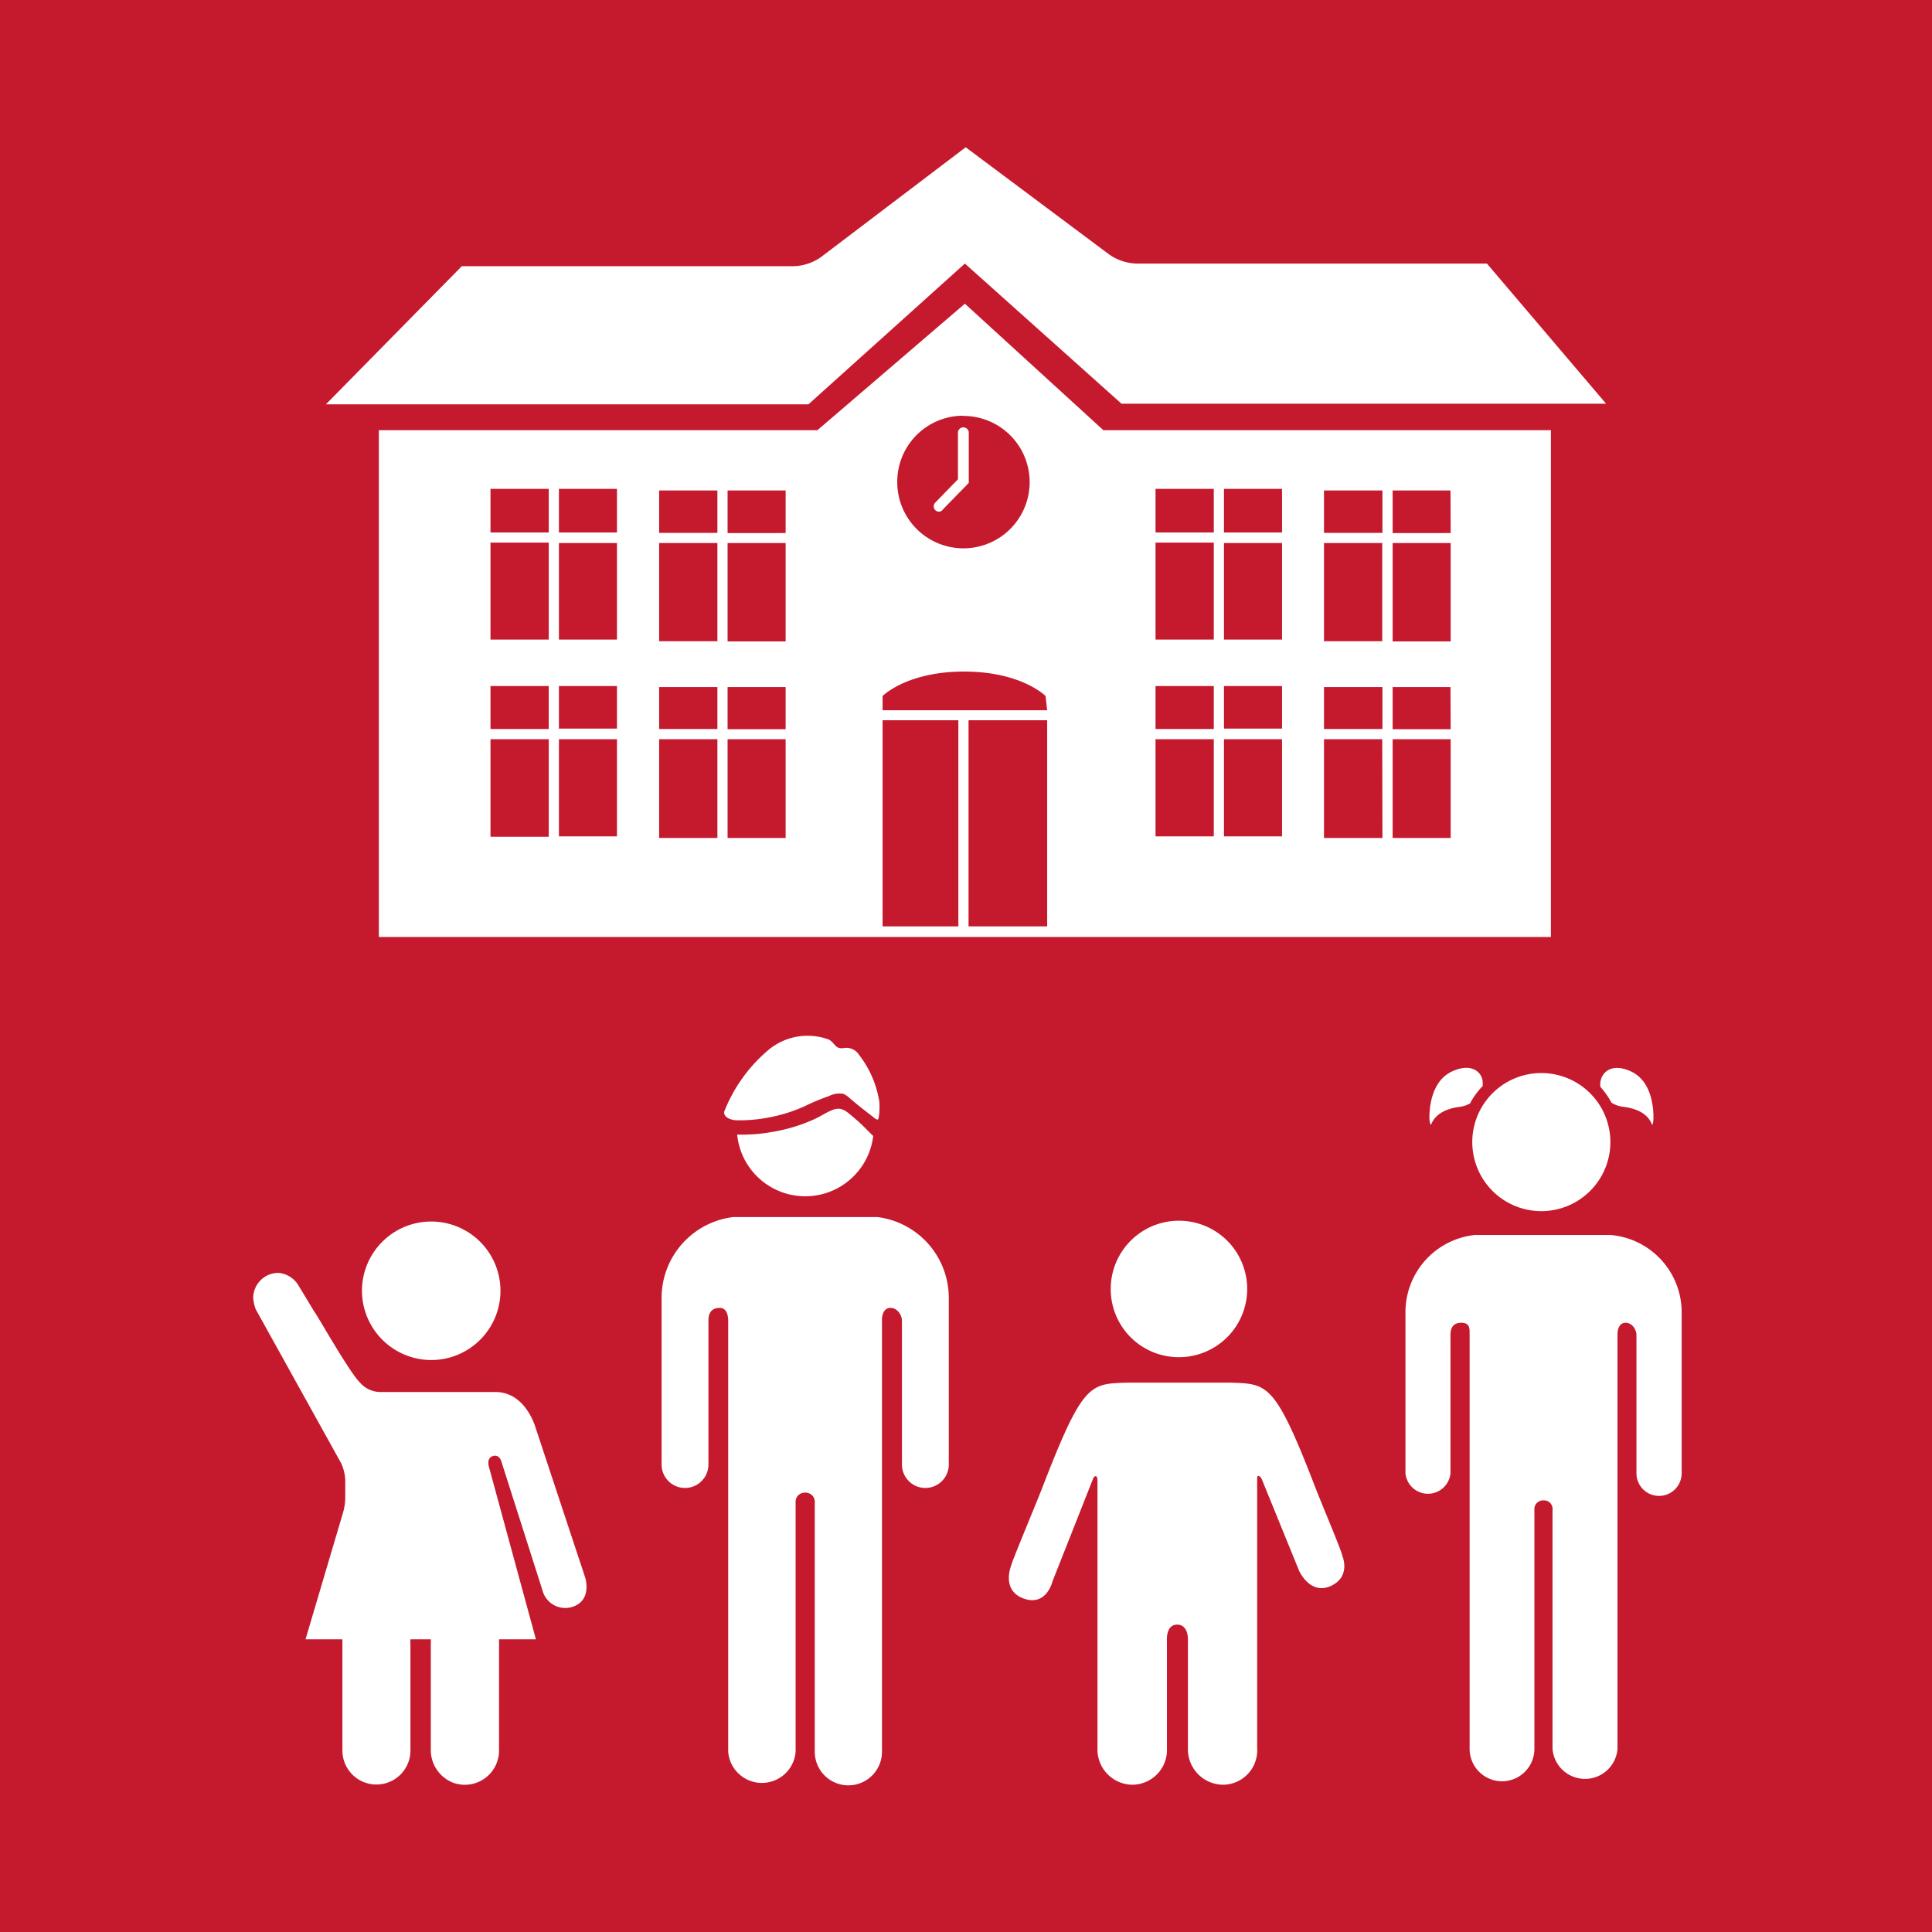 <svg id="TARGETS" xmlns="http://www.w3.org/2000/svg" viewBox="0 0 94.85 94.85">
  <defs>
    <style>
      .cls-1 {
        fill: #c5192d;
      }

      .cls-2 {
        fill: #fff;
      }
    </style>
  </defs>
  <title>Goal_4_RGB_NG</title>
  <rect class="cls-1" width="94.85" height="94.85"/>
  <g>
    <path class="cls-2" d="M54.17,21.12l-6.8-6.21-7.24,6.21H18.6V46H76.14V21.12ZM32.36,26.66h2.86v4.82H32.36ZM24.08,24h2.86v2.14H24.08Zm0,2.64h2.86v4.76H24.08Zm6.21,14.42H27.44V36.29h2.85Zm0-5.29H27.44V33.68h-.5v2.11H24.08v.5h2.86v4.79H24.08v-7.4h6.21Zm0-4.37H27.44V26.66h2.85Zm0-5.26H27.44V24h2.85Zm4.93,15H32.36V36.29h2.86Zm3.35,0H35.72V36.29h2.85Zm0-5.34H35.72V33.73h-.5v2.06H32.36V33.73h6.21Zm0-4.31H35.72V26.66h2.85Zm0-5.32H35.72V24.08h-.5v2.08H32.36V24.08h6.21Zm8.73-5.75a3.25,3.25,0,1,1-3.25,3.24A3.24,3.24,0,0,1,47.3,20.41Zm-.25,25.06H43.33V35.36h3.72Zm4.36,0H47.55V35.36h3.86Zm0-10.61H43.33v-.7s1.18-1.2,4-1.2,4,1.2,4,1.2ZM65,26.66h2.86v4.82H65ZM56.73,24h2.86v2.14H56.73Zm0,2.64h2.86v4.76H56.73Zm2.86,14.42H56.73V36.29h2.86Zm3.35,0H60.09V36.29h2.85Zm0-5.29H60.09V33.68h-.5v2.11H56.73V33.68h6.21Zm0-4.37H60.09V26.66h2.85Zm0-5.26H60.09V24h2.85Zm4.93,15H65V36.29h2.86Zm3.35,0H68.37V36.29h2.85Zm0-5.34H68.37V33.73h-.5v2.06H65V33.73h6.21Zm0-4.31H68.37V26.66h2.85Zm0-5.32H68.37V24.08h-.5v2.08H65V24.08h6.21Z"/>
    <path class="cls-2" d="M46.11,25.12A.24.24,0,0,0,46.3,25l1.26-1.29V21.2a.27.27,0,0,0-.53,0v2.33l-1.11,1.14a.27.27,0,0,0,0,.38A.26.26,0,0,0,46.11,25.12Z"/>
    <path class="cls-2" d="M47.37,12.94l7.69,6.88H78.85L73,12.94H55.86a2.45,2.45,0,0,1-1.45-.48l-7-5.23-7.05,5.35a2.43,2.43,0,0,1-1.47.49H22.67L16,19.85l23.69,0Z"/>
  </g>
  <g>
    <path class="cls-2" d="M26.3,70.11s-.48-1.79-2-1.77l-1.49,0H18.65a1.34,1.34,0,0,1-1-.49c-.53-.53-2.11-3.35-2.21-3.44l-.78-1.29a1.27,1.27,0,0,0-1-.63,1.24,1.24,0,0,0-1.23,1.24,2.2,2.2,0,0,0,.12.54l4.19,7.55a2.21,2.21,0,0,1,.21.82v.84a2.76,2.76,0,0,1-.1.75L15,80.48h1.81v5.46h0a1.67,1.67,0,1,0,3.34,0V80.68a1.11,1.11,0,0,1,0-.2h1a1.11,1.11,0,0,1,0,.2v5.19a1.72,1.72,0,0,0,1.12,1.66,1.68,1.68,0,0,0,2.23-1.59V80.48h1.81L24,72s-.13-.43.21-.52.42.32.42.32l2,6.27a1.16,1.16,0,0,0,1.4.84c1.08-.29.7-1.46.7-1.46Z"/>
    <path class="cls-2" d="M21.17,66.77a3.4,3.4,0,1,0-3.4-3.41A3.41,3.41,0,0,0,21.17,66.77Z"/>
  </g>
  <g>
    <path class="cls-2" d="M57.87,66.63a3.35,3.35,0,1,0-3.34-3.35A3.34,3.34,0,0,0,57.87,66.63Z"/>
    <path class="cls-2" d="M65.89,76.35c0-.15-1-2.51-1.29-3.26-2-5.19-2.35-5.15-4.18-5.21h-5.1c-1.82.06-2.16,0-4.17,5.21-.29.75-1.5,3.63-1.51,3.78,0,0-.5,1.21.62,1.61s1.41-.84,1.41-.84l2-5.06s.05-.11.12-.11.08.11.09.17V85.82h0a1.73,1.73,0,0,0,1.72,1.8,1.71,1.71,0,0,0,1.69-1.8V80.56s-.07-.81.51-.8.52.8.52.8v5.26a1.74,1.74,0,0,0,1.73,1.8,1.69,1.69,0,0,0,1.67-1.8h0V72.62c0-.12,0-.15.06-.16s.15.12.15.12l1.85,4.54s.54,1.21,1.56.74S65.89,76.35,65.89,76.35Z"/>
  </g>
  <g>
    <path class="cls-2" d="M79.06,60.63l-.21,0H72.62l-.21,0A3.81,3.81,0,0,0,69,64.42v7.91a1.11,1.11,0,0,0,2.21,0V65.54c0-.26.07-.6.53-.6s.4.34.41.55V85.86a1.59,1.59,0,0,0,3.18,0V74.13a.43.43,0,0,1,.45-.47h0a.42.42,0,0,1,.44.47V85.86a1.6,1.6,0,0,0,3.19,0V65.49c0-.21.08-.55.4-.55s.53.34.53.6v6.79a1.11,1.11,0,0,0,2.22,0V64.42A3.81,3.81,0,0,0,79.06,60.63Z"/>
    <path class="cls-2" d="M70.26,55.2c.12-.27.4-.73,1.4-.86a1.39,1.39,0,0,0,.51-.17,3.71,3.71,0,0,1,.62-.85,1.15,1.15,0,0,0,0-.19c0-.45-.52-1-1.52-.52-1.22.58-1.09,2.39-1.09,2.39C70.21,55.16,70.24,55.27,70.26,55.2Z"/>
    <path class="cls-2" d="M79.71,54.34c1,.13,1.28.59,1.39.86,0,.07.05,0,.07-.2,0,0,.14-1.81-1.08-2.39-1-.47-1.47.07-1.52.52a.82.82,0,0,0,0,.23,4.23,4.23,0,0,1,.55.78A1.41,1.41,0,0,0,79.71,54.34Z"/>
    <path class="cls-2" d="M75.67,59.46a3.39,3.39,0,1,0-3.39-3.39A3.39,3.39,0,0,0,75.67,59.46Z"/>
  </g>
  <g>
    <path class="cls-2" d="M43.07,59.75H36a4,4,0,0,0-3.52,3.93V71.9a1.15,1.15,0,1,0,2.3,0V64.84c0-.27.07-.63.56-.63.33,0,.4.36.41.58V86a1.66,1.66,0,0,0,3.31,0V73.76a.45.45,0,0,1,.47-.48h0a.45.45,0,0,1,.47.48V86a1.65,1.65,0,0,0,3.3,0V64.79c0-.22.08-.58.42-.58s.56.36.56.63V71.9a1.15,1.15,0,0,0,2.3,0V63.68A4,4,0,0,0,43.07,59.75Z"/>
    <path class="cls-2" d="M41.78,54.75c-.28-.23-.52-.45-1-.22-.31.14-.43.24-.81.42a8.25,8.25,0,0,1-2.11.63,8.06,8.06,0,0,1-1.67.12,3.36,3.36,0,0,0,6.68.07C42.31,55.23,42.41,55.28,41.78,54.75Z"/>
    <path class="cls-2" d="M36.21,55a7.41,7.41,0,0,0,1.54-.14,7.56,7.56,0,0,0,1.9-.62,10.08,10.08,0,0,1,1.05-.43,1.14,1.14,0,0,1,.7-.11,1.12,1.12,0,0,1,.3.2l.26.22s.13.12.91.72c.09.07.17.14.23.12s.1-.58.07-.88a5.06,5.06,0,0,0-1-2.3.73.73,0,0,0-.72-.33c-.45.08-.44-.23-.75-.41a3,3,0,0,0-2.93.47,7.59,7.59,0,0,0-2.19,3C35.45,54.78,35.78,55,36.21,55Z"/>
  </g>
</svg>
